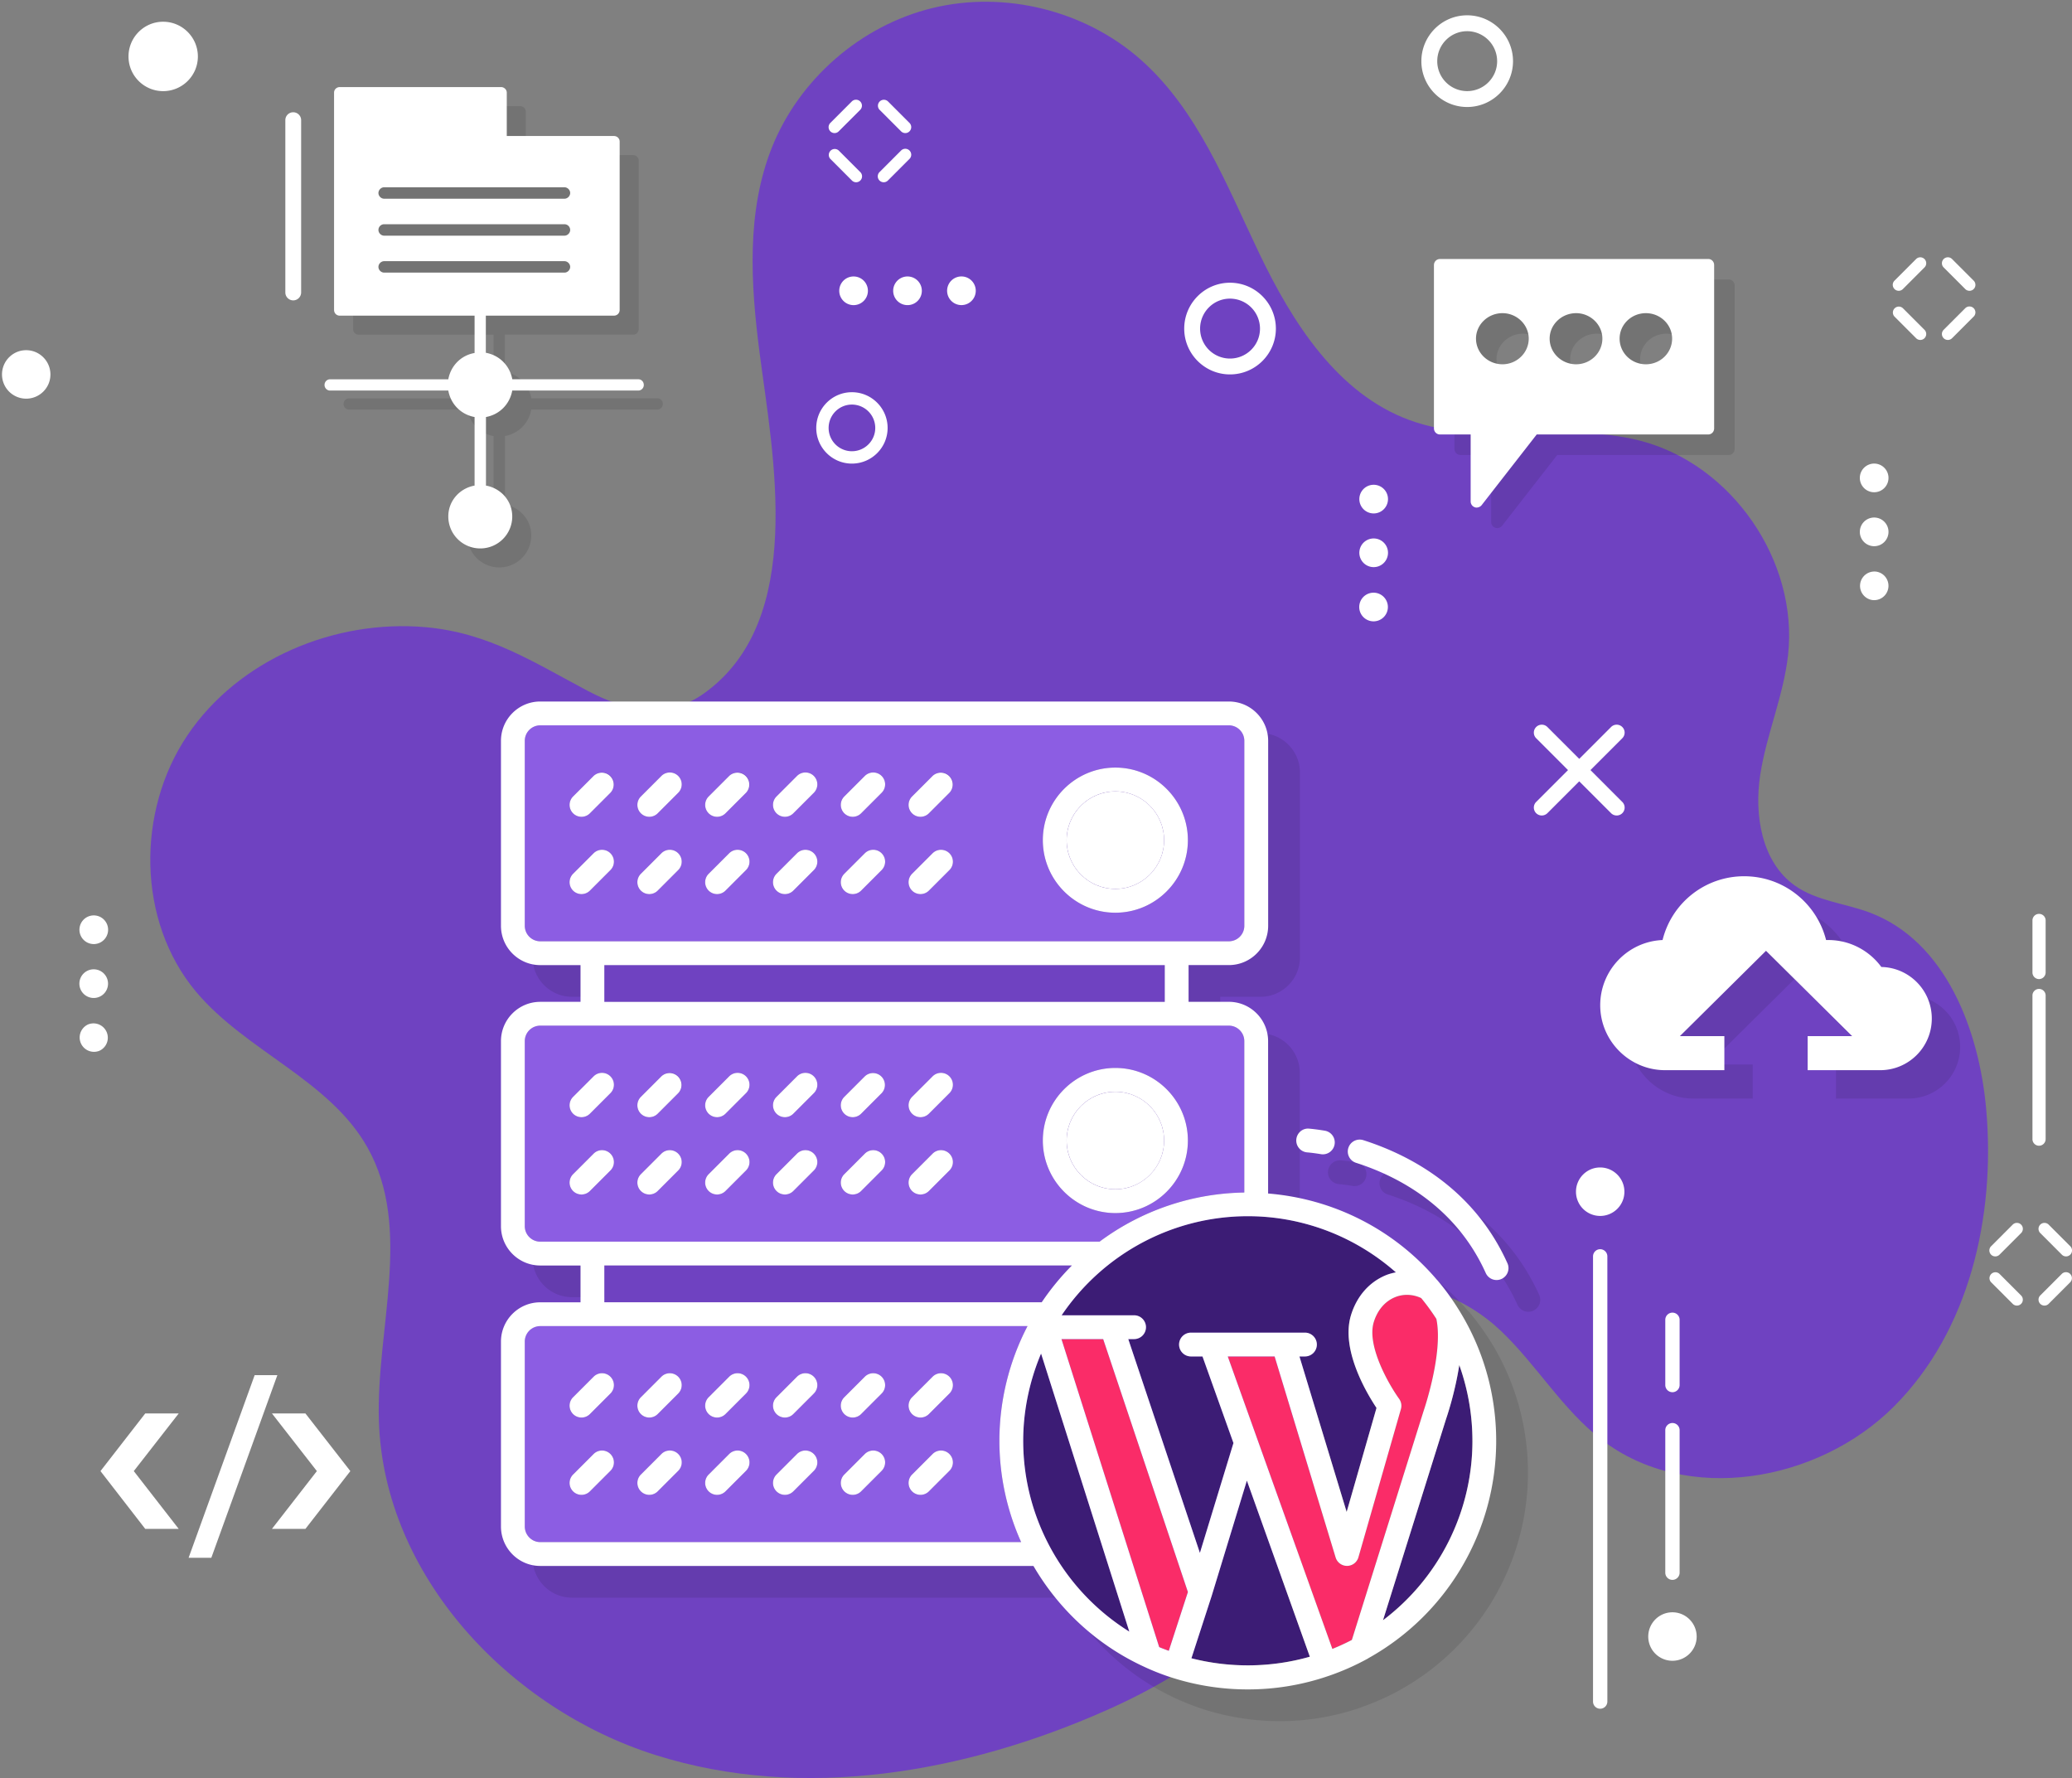 <svg xmlns="http://www.w3.org/2000/svg" width="444" height="381" fill="none"><rect width="100%" height="100%" fill="#808080" stroke="none"/><path fill="#6f42c1" d="M91.235 134.383c-19.534-1.74-40.119 6.901-51.08 23.172-10.96 16.272-10.791 39.776 1.775 54.839 10.71 12.839 28.685 18.94 36.85 33.529 9.683 17.293 1.792 38.726 2.411 58.535 1.033 33.045 27.805 61.652 59.327 71.589 31.522 9.936 66.295 3.812 96.51-9.581 19.698-8.734 39.769-22.88 43.709-44.073 1.465-7.87.508-15.991 1.301-23.96.788-7.969 3.899-16.447 10.879-20.364 9.239-5.19 21.105-.169 28.774 7.152 7.663 7.315 13.161 16.826 21.559 23.289 18.163 13.971 46.312 9.078 62.543-7.106 16.225-16.177 21.81-40.721 19.838-63.555-1.488-17.229-8.766-36.221-24.945-42.31-5.328-2.008-11.34-2.475-16.003-5.745-7.179-5.032-8.825-15.127-7.488-23.791 1.336-8.664 4.972-16.878 5.953-25.589 2.27-20.206-12.064-40.979-31.762-46.011-16.091-4.11-33.798 1.325-49.381-4.408-15.414-5.67-25.05-20.855-32.147-35.672-7.097-14.818-13.225-30.85-25.575-41.68C232.377 2.2 215.294-2.01 199.897 1.704c-15.396 3.713-28.68 15.255-34.522 29.98-5.457 13.76-4.512 29.156-2.615 43.833 2.866 22.11 10.01 57.308-11.836 73.002-7.996 5.739-16.733 3.853-24.927-.467-11.597-6.125-21.233-12.465-34.762-13.668Z"/><path fill="#fff" d="M330.383 174.726a1.697 1.697 0 0 1-1.202-2.902l16.05-16.055a1.696 1.696 0 0 1 2.404 0c.666.665.666 1.74 0 2.405l-16.05 16.055a1.72 1.72 0 0 1-1.202.497Z"/><path fill="#fff" d="M346.433 174.726c-.438 0-.87-.164-1.202-.497l-16.05-16.055a1.697 1.697 0 0 1 0-2.405 1.696 1.696 0 0 1 2.404 0l16.05 16.055a1.697 1.697 0 0 1-1.202 2.902ZM263.567 80.222c-5.405 0-9.805-4.402-9.805-9.809 0-5.423 4.4-9.837 9.805-9.837 5.422 0 9.834 4.414 9.834 9.837 0 5.412-4.412 9.809-9.834 9.809Zm0-16.237c-3.531 0-6.403 2.885-6.403 6.434a6.41 6.41 0 0 0 6.403 6.405c3.548 0 6.432-2.873 6.432-6.405a6.438 6.438 0 0 0-6.432-6.434ZM182.546 99.33c-4.208 0-7.634-3.427-7.634-7.636 0-4.221 3.426-7.66 7.634-7.66 4.226 0 7.657 3.439 7.657 7.66 0 4.21-3.431 7.636-7.657 7.636Zm0-12.645c-2.749 0-4.984 2.247-4.984 5.009a4.99 4.99 0 0 0 4.984 4.986c2.761 0 5.008-2.236 5.008-4.986a5.007 5.007 0 0 0-5.008-5.01ZM314.383 22.925c-5.404 0-9.805-4.402-9.805-9.809 0-5.423 4.401-9.837 9.805-9.837 5.422 0 9.835 4.414 9.835 9.838-.006 5.406-4.413 9.808-9.835 9.808Zm0-16.242c-3.531 0-6.402 2.884-6.402 6.434a6.41 6.41 0 0 0 6.402 6.404c3.549 0 6.432-2.872 6.432-6.405a6.441 6.441 0 0 0-6.432-6.433ZM183.456 39.05a1.25 1.25 0 0 1-.899-.373l-4.628-4.63a1.273 1.273 0 0 1 1.798-1.798l4.628 4.63a1.273 1.273 0 0 1-.899 2.172ZM193.992 28.513c-.327 0-.654-.123-.899-.374l-4.629-4.63a1.273 1.273 0 0 1 1.798-1.799l4.628 4.63a1.27 1.27 0 0 1 0 1.799 1.248 1.248 0 0 1-.898.374ZM178.828 28.513a1.273 1.273 0 0 1-.899-2.172l4.628-4.63a1.272 1.272 0 0 1 1.798 1.798l-4.628 4.63a1.25 1.25 0 0 1-.899.374ZM189.363 39.05a1.273 1.273 0 0 1-.899-2.172l4.629-4.63a1.27 1.27 0 1 1 1.797 1.799l-4.628 4.63a1.249 1.249 0 0 1-.899.374ZM411.492 72.837c-.327 0-.654-.123-.899-.374l-4.629-4.63a1.272 1.272 0 0 1 1.798-1.798l4.628 4.63a1.271 1.271 0 0 1 0 1.798 1.248 1.248 0 0 1-.898.374ZM422.025 62.305c-.327 0-.654-.123-.899-.374l-4.629-4.63a1.273 1.273 0 1 1 1.804-1.799l4.628 4.63a1.271 1.271 0 0 1-.904 2.173ZM406.863 62.305a1.273 1.273 0 0 1-.899-2.172l4.629-4.63a1.27 1.27 0 1 1 1.797 1.798l-4.628 4.63a1.273 1.273 0 0 1-.899.374ZM417.396 72.837a1.273 1.273 0 0 1-.899-2.172l4.629-4.63a1.278 1.278 0 0 1 1.803 0 1.266 1.266 0 0 1 0 1.798l-4.628 4.63a1.272 1.272 0 0 1-.905.374ZM432.193 279.734a1.25 1.25 0 0 1-.899-.374l-4.629-4.625a1.272 1.272 0 0 1 1.798-1.798l4.629 4.63a1.274 1.274 0 0 1 0 1.799 1.27 1.27 0 0 1-.899.368ZM442.726 269.195c-.327 0-.654-.122-.899-.373l-4.629-4.63a1.28 1.28 0 0 1 0-1.805 1.28 1.28 0 0 1 1.804 0l4.629 4.631a1.28 1.28 0 0 1 0 1.804 1.282 1.282 0 0 1-.905.373ZM427.564 269.195c-.327 0-.654-.122-.899-.373a1.28 1.28 0 0 1 0-1.804l4.629-4.631a1.278 1.278 0 0 1 1.803 0 1.279 1.279 0 0 1 0 1.805l-4.628 4.63a1.272 1.272 0 0 1-.905.373ZM438.097 279.734a1.274 1.274 0 0 1-.899-2.173l4.629-4.63a1.272 1.272 0 0 1 1.798 1.799l-4.629 4.63a1.25 1.25 0 0 1-.899.374Z"/><path fill="#000" d="M370.448 59.887h-57.459c-.747 0-1.319.572-1.319 1.32v34.959c0 .747.572 1.32 1.319 1.32h6.548v14.338c0 .572.351 1.057.835 1.232a.867.867 0 0 0 .438.088 1.4 1.4 0 0 0 1.056-.485l11.825-15.174h36.751c.706 0 1.273-.572 1.273-1.32V61.207c.011-.747-.561-1.32-1.267-1.32Zm-44.094 22.559c-3.122 0-5.673-2.464-5.673-5.5 0-2.989 2.551-5.453 5.673-5.453 3.076 0 5.627 2.464 5.627 5.453.005 3.036-2.545 5.5-5.627 5.5Zm15.788 0c-3.123 0-5.673-2.464-5.673-5.5 0-2.989 2.55-5.453 5.673-5.453 3.075 0 5.626 2.464 5.626 5.453 0 3.036-2.551 5.5-5.626 5.5Zm14.941 0c-3.123 0-5.626-2.464-5.626-5.5 0-2.989 2.503-5.453 5.626-5.453 3.122 0 5.626 2.464 5.626 5.453.006 3.036-2.504 5.5-5.626 5.5Z" opacity=".1"/><path fill="#fff" d="M366.052 55.49h-57.46c-.747 0-1.319.573-1.319 1.32v34.96c0 .747.572 1.32 1.319 1.32h6.549v14.338c0 .572.35 1.057.834 1.232.176.087.31.087.438.087.397 0 .794-.175 1.057-.484l11.824-15.174h36.752c.706 0 1.272-.572 1.272-1.32V56.81c.006-.747-.56-1.32-1.266-1.32Zm-44.094 22.56c-3.123 0-5.673-2.464-5.673-5.5 0-2.99 2.55-5.453 5.673-5.453 3.076 0 5.626 2.464 5.626 5.453 0 3.036-2.55 5.5-5.626 5.5Zm15.781 0c-3.122 0-5.673-2.464-5.673-5.5 0-2.99 2.551-5.453 5.673-5.453 3.076 0 5.627 2.464 5.627 5.453 0 3.036-2.545 5.5-5.627 5.5Zm14.947 0c-3.122 0-5.626-2.464-5.626-5.5 0-2.99 2.504-5.453 5.626-5.453 3.123 0 5.627 2.464 5.627 5.453 0 3.036-2.504 5.5-5.627 5.5ZM23.125 199.705a3.071 3.071 0 1 0-6.06-1.002 3.071 3.071 0 0 0 6.06 1.002ZM20.08 213.825a3.07 3.07 0 1 0 0-6.141 3.07 3.07 0 0 0 0 6.141ZM21.302 225.138a3.072 3.072 0 0 0-2.427-5.643 3.072 3.072 0 0 0 2.427 5.643ZM402.782 105.234a3.07 3.07 0 1 0-2.35-5.674 3.07 3.07 0 0 0 2.35 5.674ZM402.782 116.794a3.071 3.071 0 1 0-2.35-5.675 3.071 3.071 0 0 0 2.35 5.675ZM404.633 126.008a3.072 3.072 0 0 0-2.539-3.524 3.072 3.072 0 0 0-.983 6.064 3.071 3.071 0 0 0 3.522-2.54ZM62.831 64.359a1.698 1.698 0 0 1-1.687-1.699V25.74c0-.928.753-1.687 1.687-1.687s1.699.759 1.699 1.687V62.66c0 .934-.765 1.699-1.699 1.699ZM436.932 245.485a1.414 1.414 0 0 1-1.407-1.418v-30.774c0-.776.631-1.407 1.407-1.407.782 0 1.418.631 1.418 1.407v30.774a1.427 1.427 0 0 1-1.418 1.418ZM436.932 209.779a1.415 1.415 0 0 1-1.407-1.419v-11.18a1.413 1.413 0 0 1 2.825 0v11.18a1.428 1.428 0 0 1-1.418 1.419ZM297.337 130.699a3.07 3.07 0 1 0-6.005-1.282 3.07 3.07 0 1 0 6.005 1.282ZM297.353 119.123a3.071 3.071 0 1 0-6.016-1.23 3.071 3.071 0 0 0 6.016 1.23ZM297.321 107.739a3.07 3.07 0 1 0-3.765 2.162 3.07 3.07 0 0 0 3.765-2.162ZM209.084 62.525a3.07 3.07 0 1 0-6.124-.451 3.07 3.07 0 1 0 6.124.45ZM197.535 62.427a3.07 3.07 0 1 0-6.136-.243 3.07 3.07 0 0 0 6.136.243ZM182.973 65.376a3.07 3.07 0 1 0-.126-6.14 3.07 3.07 0 0 0 .126 6.14ZM342.892 366.11a1.537 1.537 0 0 1-1.529-1.541v-95.38c0-.847.689-1.536 1.529-1.536.853 0 1.541.689 1.541 1.536v95.38a1.54 1.54 0 0 1-1.541 1.541ZM358.377 298.293a1.537 1.537 0 0 1-1.529-1.542V282.78a1.535 1.535 0 0 1 3.07 0v13.966c0 .852-.689 1.547-1.541 1.547ZM358.377 338.501a1.537 1.537 0 0 1-1.529-1.541v-30.476a1.536 1.536 0 1 1 3.07 0v30.476c0 .846-.689 1.541-1.541 1.541ZM342.886 260.525a5.186 5.186 0 0 1-5.177-5.185c0-2.872 2.323-5.201 5.177-5.201 2.871 0 5.2 2.335 5.2 5.201.006 2.861-2.329 5.185-5.2 5.185ZM358.372 355.835a5.185 5.185 0 0 1-5.177-5.179c0-2.872 2.323-5.208 5.177-5.208 2.872 0 5.2 2.336 5.2 5.208.006 2.849-2.328 5.179-5.2 5.179ZM5.605 85.418a5.185 5.185 0 0 1-5.177-5.185c0-2.872 2.323-5.202 5.177-5.202 2.871 0 5.2 2.336 5.2 5.202.006 2.861-2.329 5.185-5.2 5.185ZM34.955 19.527c-4.091 0-7.418-3.328-7.418-7.42 0-4.11 3.327-7.45 7.418-7.45 4.109 0 7.447 3.345 7.447 7.45 0 4.092-3.338 7.42-7.447 7.42Z"/><path fill="#000" d="M420.029 224.316c0 6.136-4.979 11.058-11.054 11.058h-15.549v-7.292h9.537l-18.46-18.286-18.461 18.286h9.537v7.292h-12.694c-7.652 0-13.908-6.259-13.908-13.913 0-7.531 5.953-13.667 13.359-13.971a17.977 17.977 0 0 1 17.492-13.667c8.439 0 15.548 5.774 17.55 13.667h.484c4.675 0 8.807 2.306 11.358 5.774 5.953.117 10.809 4.974 10.809 11.052Z" opacity=".1"/><path fill="#fff" d="M413.956 218.238c0 6.136-4.978 11.058-11.054 11.058h-15.548v-7.292h9.537l-18.461-18.285-18.46 18.285h9.537v7.292h-12.695c-7.651 0-13.908-6.259-13.908-13.913 0-7.531 5.953-13.667 13.36-13.971a17.975 17.975 0 0 1 17.491-13.667c8.44 0 15.549 5.774 17.55 13.667h.485c4.675 0 8.807 2.307 11.357 5.774 5.948.117 10.809 4.975 10.809 11.052Z"/><path fill="#000" d="M140.862 85.342h-27.005c-.531-2.896-2.731-5.144-5.673-5.675v-7.958h27.454c.695 0 1.226-.53 1.226-1.226V34.41c0-.654-.531-1.185-1.226-1.185h-22.966v-9.3c0-.655-.572-1.186-1.225-1.186H76.889c-.694 0-1.225.531-1.225 1.185V70.49c0 .695.53 1.226 1.225 1.226h28.885v7.999c-2.895.49-5.101 2.732-5.632 5.634H74.806c-.654 0-1.185.53-1.185 1.226 0 .654.531 1.185 1.185 1.185h25.336c.531 2.936 2.731 5.143 5.632 5.675v14.677c-3.181.572-5.632 3.264-5.632 6.609a6.84 6.84 0 0 0 6.852 6.854 6.84 6.84 0 0 0 6.851-6.854c0-3.345-2.445-6.043-5.632-6.609v-14.69c2.895-.53 5.101-2.731 5.632-5.674h27.005c.654 0 1.185-.531 1.185-1.185a1.177 1.177 0 0 0-1.173-1.22ZM86.397 44.205h38.637c.653 0 1.225.573 1.225 1.226 0 .654-.572 1.226-1.225 1.226H86.397c-.654 0-1.226-.572-1.226-1.226.006-.653.572-1.226 1.226-1.226Zm0 7.917h38.637a1.23 1.23 0 0 1 1.225 1.226c0 .654-.572 1.226-1.225 1.226H86.397c-.654 0-1.226-.572-1.226-1.226a1.233 1.233 0 0 1 1.226-1.226Zm0 10.363c-.654 0-1.226-.572-1.226-1.226s.572-1.226 1.226-1.226h38.637c.653 0 1.225.572 1.225 1.226s-.572 1.226-1.225 1.226H86.397Z" opacity=".1"/><path fill="#fff" d="M136.784 81.26h-27.005c-.531-2.895-2.731-5.143-5.673-5.674v-7.957h27.454c.695 0 1.226-.532 1.226-1.227V30.328c0-.654-.531-1.185-1.226-1.185h-22.966v-9.3c0-.655-.572-1.186-1.225-1.186H72.811c-.694 0-1.225.531-1.225 1.185v46.566c0 .695.53 1.226 1.225 1.226h28.885v7.999c-2.895.49-5.101 2.732-5.632 5.634H70.728c-.654 0-1.185.53-1.185 1.226 0 .654.531 1.185 1.185 1.185h25.336c.53 2.937 2.73 5.143 5.632 5.675v14.689c-3.181.572-5.632 3.263-5.632 6.609a6.84 6.84 0 0 0 6.851 6.854 6.84 6.84 0 0 0 6.852-6.854c0-3.346-2.445-6.043-5.632-6.609v-14.69c2.895-.53 5.101-2.732 5.632-5.674h27.005c.654 0 1.185-.531 1.185-1.185.012-.7-.519-1.232-1.173-1.232ZM82.319 40.125h38.637c.653 0 1.225.572 1.225 1.226s-.572 1.226-1.225 1.226H82.319c-.654 0-1.226-.572-1.226-1.226.006-.654.572-1.226 1.226-1.226Zm0 7.917h38.637a1.23 1.23 0 0 1 1.225 1.226c0 .654-.572 1.226-1.225 1.226H82.319c-.654 0-1.226-.572-1.226-1.226a1.233 1.233 0 0 1 1.226-1.226Zm0 10.369c-.654 0-1.226-.572-1.226-1.226s.572-1.226 1.226-1.226h38.637c.653 0 1.225.572 1.225 1.226s-.572 1.226-1.225 1.226H82.319ZM28.667 315.194l9.624 12.378H31.12l-9.59-12.378 9.59-12.347h7.172l-9.624 12.347ZM67.901 315.194l-9.624 12.378h7.173l9.624-12.378-9.624-12.347h-7.173l9.624 12.347ZM45.285 333.766l14.148-39.128H54.57l-14.153 39.128h4.867Z"/><g fill="#000" opacity=".1"><path d="M328.534 280.825a2.272 2.272 0 0 1-1.05.239c-.952 0-1.868-.578-2.311-1.495-6.391-14.216-18.63-20.714-27.782-23.639-1.359-.408-2.072-1.839-1.663-3.199a2.57 2.57 0 0 1 3.228-1.635c10.096 3.229 23.666 10.439 30.874 26.36a2.54 2.54 0 0 1-1.296 3.369Z"/><path d="M319.155 287.013c5.405 8.501 8.264 18.367 8.264 28.503 0 19.318-10.47 37.137-27.337 46.525-.099.07-.169.099-.274.169a55.267 55.267 0 0 1-8.16 3.602c-.035 0-.035 0-.035.035a53.01 53.01 0 0 1-17.439 2.925 53.555 53.555 0 0 1-16.079-2.481 54.638 54.638 0 0 1-6.052-2.347c-10.132-4.659-18.362-12.313-23.801-21.631h-105.68c-4.657 0-8.433-3.812-8.433-8.471v-39.589c0-4.659 3.776-8.437 8.433-8.437h8.638v-7.893h-8.638c-4.657 0-8.433-3.777-8.433-8.401v-39.66a8.435 8.435 0 0 1 8.433-8.436h8.638v-7.858h-8.638c-4.622 0-8.433-3.778-8.433-8.437v-39.624c0-4.659 3.805-8.436 8.433-8.436h147.562c4.622 0 8.433 3.777 8.433 8.436v39.624c0 4.659-3.805 8.437-8.433 8.437h-8.638v7.858h8.638c4.622 0 8.398 3.777 8.398 8.436v32.654c14.008 1.121 27.029 7.689 36.174 18.501.07.035.134.099.204.17a59.086 59.086 0 0 1 4.255 5.826Z"/><path d="M284.576 250.997c.099-1.395 1.325-2.481 2.72-2.382 0 0 1.26.099 3.403.444 1.395.239 2.311 1.564 2.072 2.96a2.541 2.541 0 0 1-2.481 2.108c-.169 0-.304 0-.444-.035-1.768-.304-2.825-.374-2.889-.374-1.43-.099-2.487-1.325-2.381-2.721Z"/></g><path fill="#fff" d="M239.008 190.454c5.766 0 10.441-4.676 10.441-10.445 0-5.768-4.675-10.444-10.441-10.444-5.767 0-10.442 4.676-10.442 10.444 0 5.769 4.675 10.445 10.442 10.445Z"/><path fill="#6f42c1" d="M129.5 279.021h93.726a53.335 53.335 0 0 1 6.479-7.888H129.5v7.888Z"/><path fill="#8c5de3" d="M266.648 198.353v-39.624a3.323 3.323 0 0 0-3.321-3.322H115.772a3.323 3.323 0 0 0-3.321 3.322v39.63a3.323 3.323 0 0 0 3.321 3.322h147.55a3.333 3.333 0 0 0 3.326-3.328Zm-135.841-11.927-4.395 4.396a2.547 2.547 0 0 1-3.607 0 2.548 2.548 0 0 1 0-3.608l4.395-4.396a2.545 2.545 0 0 1 3.607 0 2.56 2.56 0 0 1 0 3.608Zm0-16.564-4.395 4.397a2.547 2.547 0 0 1-3.607 0 2.548 2.548 0 0 1 0-3.608l4.395-4.397a2.552 2.552 0 0 1 3.607 0 2.56 2.56 0 0 1 0 3.608Zm14.526 16.564-4.394 4.396a2.548 2.548 0 0 1-3.607 0 2.548 2.548 0 0 1 0-3.608l4.394-4.396a2.55 2.55 0 1 1 3.607 3.608Zm0-16.564-4.394 4.397a2.548 2.548 0 0 1-3.607 0 2.548 2.548 0 0 1 0-3.608l4.394-4.397a2.547 2.547 0 0 1 3.607 0 2.548 2.548 0 0 1 0 3.608Zm14.527 16.564-4.395 4.396a2.548 2.548 0 0 1-3.607 0 2.548 2.548 0 0 1 0-3.608l4.395-4.396a2.545 2.545 0 0 1 3.607 0 2.548 2.548 0 0 1 0 3.608Zm0-16.564-4.395 4.397a2.548 2.548 0 0 1-3.607 0 2.548 2.548 0 0 1 0-3.608l4.395-4.397a2.552 2.552 0 0 1 3.607 0 2.548 2.548 0 0 1 0 3.608Zm14.533 16.564-4.395 4.396a2.547 2.547 0 0 1-3.607 0 2.548 2.548 0 0 1 0-3.608l4.395-4.396a2.545 2.545 0 0 1 3.607 0 2.56 2.56 0 0 1 0 3.608Zm0-16.564-4.395 4.397a2.547 2.547 0 0 1-3.607 0 2.548 2.548 0 0 1 0-3.608l4.395-4.397a2.552 2.552 0 0 1 3.607 0 2.56 2.56 0 0 1 0 3.608Zm14.526 16.564-4.394 4.396a2.547 2.547 0 0 1-3.607 0 2.548 2.548 0 0 1 0-3.608l4.395-4.396a2.55 2.55 0 0 1 3.606 0 2.548 2.548 0 0 1 0 3.608Zm0-16.564-4.394 4.397a2.547 2.547 0 0 1-3.607 0 2.548 2.548 0 0 1 0-3.608l4.395-4.397a2.546 2.546 0 0 1 3.606 0 2.548 2.548 0 0 1 0 3.608Zm14.527 16.564-4.395 4.396a2.548 2.548 0 0 1-3.607 0 2.548 2.548 0 0 1 0-3.608l4.395-4.396a2.545 2.545 0 0 1 3.607 0 2.548 2.548 0 0 1 0 3.608Zm0-16.564-4.395 4.397a2.548 2.548 0 0 1-3.607 0 2.548 2.548 0 0 1 0-3.608l4.395-4.397a2.552 2.552 0 0 1 3.607 0 2.548 2.548 0 0 1 0 3.608Zm35.561 25.695c-8.568 0-15.542-6.977-15.542-15.548 0-8.57 6.974-15.547 15.542-15.547s15.543 6.977 15.543 15.547c0 8.571-6.975 15.548-15.543 15.548Z"/><path fill="#fff" d="M239.008 254.809c5.766 0 10.441-4.676 10.441-10.444 0-5.769-4.675-10.445-10.441-10.445-5.767 0-10.442 4.676-10.442 10.445 0 5.768 4.675 10.444 10.442 10.444Z"/><path fill="#8c5de3" d="M266.637 255.51v-32.443a3.322 3.322 0 0 0-3.315-3.317H252.18c-.012 0-.023.006-.035.006-.012 0-.023-.006-.035-.006H126.984c-.012 0-.024.006-.035.006-.012 0-.024-.006-.035-.006h-11.148a3.321 3.321 0 0 0-3.315 3.317v39.653a3.32 3.32 0 0 0 3.315 3.316h119.85a53.173 53.173 0 0 1 31.021-10.526Zm-135.83-4.729-4.395 4.396a2.547 2.547 0 0 1-3.607 0 2.548 2.548 0 0 1 0-3.608l4.395-4.396a2.55 2.55 0 0 1 3.607 0 2.56 2.56 0 0 1 0 3.608Zm0-16.558-4.395 4.397a2.547 2.547 0 0 1-3.607 0 2.548 2.548 0 0 1 0-3.608l4.395-4.397a2.547 2.547 0 0 1 3.607 0 2.56 2.56 0 0 1 0 3.608Zm14.526 16.558-4.394 4.396a2.548 2.548 0 0 1-3.607 0 2.548 2.548 0 0 1 0-3.608l4.394-4.396a2.545 2.545 0 0 1 3.607 0 2.548 2.548 0 0 1 0 3.608Zm0-16.558-4.394 4.397a2.548 2.548 0 0 1-3.607 0 2.548 2.548 0 0 1 0-3.608l4.394-4.397a2.552 2.552 0 0 1 3.607 0c.998.999.998 2.61 0 3.608Zm14.527 16.558-4.395 4.396a2.548 2.548 0 0 1-3.607 0 2.548 2.548 0 0 1 0-3.608l4.395-4.396a2.55 2.55 0 1 1 3.607 3.608Zm0-16.558-4.395 4.397a2.548 2.548 0 0 1-3.607 0 2.548 2.548 0 0 1 0-3.608l4.395-4.397a2.547 2.547 0 0 1 3.607 0c.998.999.998 2.61 0 3.608Zm14.533 16.558-4.395 4.396a2.547 2.547 0 0 1-3.607 0 2.548 2.548 0 0 1 0-3.608l4.395-4.396a2.55 2.55 0 0 1 3.607 0 2.56 2.56 0 0 1 0 3.608Zm0-16.558-4.395 4.397a2.547 2.547 0 0 1-3.607 0 2.548 2.548 0 0 1 0-3.608l4.395-4.397a2.547 2.547 0 0 1 3.607 0 2.56 2.56 0 0 1 0 3.608Zm14.526 16.558-4.394 4.396a2.547 2.547 0 0 1-3.607 0 2.548 2.548 0 0 1 0-3.608l4.395-4.396a2.544 2.544 0 0 1 3.606 0 2.548 2.548 0 0 1 0 3.608Zm0-16.558-4.394 4.397a2.547 2.547 0 0 1-3.607 0 2.548 2.548 0 0 1 0-3.608l4.395-4.397a2.551 2.551 0 0 1 3.606 3.608Zm14.527 16.558-4.395 4.396a2.548 2.548 0 0 1-3.607 0 2.548 2.548 0 0 1 0-3.608l4.395-4.396a2.55 2.55 0 1 1 3.607 3.608Zm0-16.558-4.395 4.397a2.548 2.548 0 0 1-3.607 0 2.548 2.548 0 0 1 0-3.608l4.395-4.397a2.547 2.547 0 0 1 3.607 0c.998.999.998 2.61 0 3.608Zm20.019 10.142c0-8.571 6.974-15.548 15.542-15.548s15.543 6.977 15.543 15.548c0 8.57-6.975 15.547-15.543 15.547s-15.542-6.971-15.542-15.547Z"/><path fill="#6f42c1" d="M249.595 206.784H129.5v7.87h120.095v-7.87Z"/><path fill="#FA2C68" d="M307.793 282.588a47.054 47.054 0 0 0-3.257-4.467c-1.792-.84-3.805-.922-5.615-.181-2.153.882-3.764 2.785-4.546 5.342-1.57 5.144 3.391 13.598 5.433 16.424.462.636.602 1.447.386 2.201l-9.105 31.754a2.543 2.543 0 0 1-2.428 1.845h-.018a2.554 2.554 0 0 1-2.439-1.81l-13.074-43.063h-10.038l22.411 62.662a46.975 46.975 0 0 0 4.179-1.921l15.35-48.971c.064-.199 4.29-12.482 2.761-19.815Z"/><path fill="#3c1c75" d="M296.35 347.153c11.964-9.026 19.166-23.207 19.166-38.439 0-5.593-.969-11.075-2.825-16.248-.91 5.984-2.696 11.192-2.824 11.542l-13.517 43.145ZM227.492 281.811h15.519a2.554 2.554 0 0 1 2.551 2.552 2.553 2.553 0 0 1-2.551 2.551h-1.243l15.35 45.813 7.19-23.546-6.636-18.548h-2.469a2.553 2.553 0 0 1-2.55-2.551 2.554 2.554 0 0 1 2.55-2.552h24.426a2.554 2.554 0 0 1 2.55 2.552 2.553 2.553 0 0 1-2.55 2.551h-1.179l10.12 33.319 6.397-22.291c-2.148-3.222-7.699-12.552-5.469-19.867 1.237-4.046 3.893-7.094 7.482-8.571.695-.286 1.418-.461 2.136-.613-8.713-7.677-19.919-12.027-31.726-12.027-16.085 0-30.986 8.045-39.898 21.228Z"/><path fill="#3c1c75" d="M259.674 341.835c-.006.011-.011.017-.011.029v.011l-4.36 13.423c8.287 2.131 17.147 2.025 25.382-.339l-13.494-37.733-7.517 24.609ZM219.256 308.714c0 16.721 8.76 32.163 22.738 40.874l-18.909-59.58c-2.481 5.891-3.829 12.255-3.829 18.706Z"/><path fill="#FA2C68" d="m227.459 286.914 20.941 65.99c.671.292 1.366.537 2.054.8l4.092-12.605-18.152-54.185h-8.935Z"/><path fill="#8c5de3" d="M220.185 284.123H115.766a3.32 3.32 0 0 0-3.315 3.316v39.613c0 1.845 1.488 3.351 3.315 3.351h103.047c-3.005-6.714-4.657-14.082-4.657-21.689a53.307 53.307 0 0 1 6.029-24.591Zm-89.378 31.019-4.395 4.396a2.547 2.547 0 0 1-3.607 0 2.548 2.548 0 0 1 0-3.608l4.395-4.396a2.547 2.547 0 0 1 3.607 0 2.56 2.56 0 0 1 0 3.608Zm0-16.563-4.395 4.396a2.547 2.547 0 0 1-3.607 0 2.548 2.548 0 0 1 0-3.608l4.395-4.396a2.545 2.545 0 0 1 3.607 0 2.56 2.56 0 0 1 0 3.608Zm14.526 16.563-4.394 4.396a2.548 2.548 0 0 1-3.607 0 2.548 2.548 0 0 1 0-3.608l4.394-4.396a2.552 2.552 0 0 1 3.607 3.608Zm0-16.563-4.394 4.396a2.548 2.548 0 0 1-3.607 0 2.548 2.548 0 0 1 0-3.608l4.394-4.396a2.55 2.55 0 1 1 3.607 3.608Zm14.527 16.563-4.395 4.396a2.548 2.548 0 0 1-3.607 0 2.548 2.548 0 0 1 0-3.608l4.395-4.396a2.547 2.547 0 0 1 3.607 0c.998.998.998 2.61 0 3.608Zm0-16.563-4.395 4.396a2.548 2.548 0 0 1-3.607 0 2.548 2.548 0 0 1 0-3.608l4.395-4.396a2.545 2.545 0 0 1 3.607 0 2.548 2.548 0 0 1 0 3.608Zm14.533 16.563-4.395 4.396a2.547 2.547 0 0 1-3.607 0 2.548 2.548 0 0 1 0-3.608l4.395-4.396a2.547 2.547 0 0 1 3.607 0 2.56 2.56 0 0 1 0 3.608Zm0-16.563-4.395 4.396a2.547 2.547 0 0 1-3.607 0 2.548 2.548 0 0 1 0-3.608l4.395-4.396a2.545 2.545 0 0 1 3.607 0 2.56 2.56 0 0 1 0 3.608Zm14.526 16.563-4.394 4.396a2.547 2.547 0 0 1-3.607 0 2.548 2.548 0 0 1 0-3.608l4.395-4.396a2.55 2.55 0 1 1 3.606 3.608Zm0-16.563-4.394 4.396a2.547 2.547 0 0 1-3.607 0 2.548 2.548 0 0 1 0-3.608l4.395-4.396a2.55 2.55 0 0 1 3.606 0 2.548 2.548 0 0 1 0 3.608Zm14.527 16.563-4.395 4.396a2.548 2.548 0 0 1-3.607 0 2.548 2.548 0 0 1 0-3.608l4.395-4.396a2.547 2.547 0 0 1 3.607 0c.998.998.998 2.61 0 3.608Zm0-16.563-4.395 4.396a2.548 2.548 0 0 1-3.607 0 2.548 2.548 0 0 1 0-3.608l4.395-4.396a2.545 2.545 0 0 1 3.607 0 2.548 2.548 0 0 1 0 3.608Z"/><path fill="#fff" d="M239.005 164.462c-8.568 0-15.542 6.977-15.542 15.547 0 8.571 6.974 15.548 15.542 15.548s15.542-6.977 15.542-15.548c0-8.57-6.974-15.547-15.542-15.547Zm0 25.992c-5.754 0-10.441-4.688-10.441-10.445 0-5.756 4.687-10.444 10.441-10.444 5.755 0 10.441 4.688 10.441 10.444 0 5.763-4.68 10.445-10.441 10.445ZM127.199 230.615l-4.396 4.397a2.55 2.55 0 0 0 1.804 4.356c.654 0 1.307-.251 1.804-.747l4.395-4.397a2.55 2.55 0 0 0 0-3.609 2.547 2.547 0 0 0-3.607 0ZM141.726 230.615l-4.395 4.397a2.55 2.55 0 0 0 1.803 4.356c.654 0 1.308-.251 1.804-.747l4.395-4.397a2.552 2.552 0 0 0-3.607-3.609ZM156.251 230.615l-4.395 4.397a2.55 2.55 0 0 0 1.804 4.356c.653 0 1.307-.251 1.803-.747l4.395-4.397a2.548 2.548 0 0 0 0-3.609 2.547 2.547 0 0 0-3.607 0ZM170.786 230.615l-4.395 4.397a2.55 2.55 0 0 0 1.804 4.356c.654 0 1.307-.251 1.803-.747l4.396-4.397a2.55 2.55 0 0 0 0-3.609 2.548 2.548 0 0 0-3.608 0ZM185.316 230.615l-4.396 4.397a2.55 2.55 0 0 0 1.804 4.356c.654 0 1.308-.251 1.804-.747l4.395-4.397a2.552 2.552 0 0 0-3.607-3.609ZM199.839 230.615l-4.395 4.397a2.55 2.55 0 0 0 1.804 4.356c.653 0 1.307-.251 1.803-.747l4.395-4.397a2.548 2.548 0 0 0 0-3.609 2.547 2.547 0 0 0-3.607 0ZM127.199 247.179l-4.396 4.396a2.55 2.55 0 0 0 1.804 4.356c.654 0 1.307-.251 1.804-.747l4.395-4.397a2.548 2.548 0 0 0 0-3.608 2.54 2.54 0 0 0-3.607 0ZM141.726 247.179l-4.395 4.396a2.55 2.55 0 0 0 1.803 4.356c.654 0 1.308-.251 1.804-.747l4.395-4.397a2.548 2.548 0 0 0 0-3.608 2.545 2.545 0 0 0-3.607 0ZM156.251 247.179l-4.395 4.396a2.55 2.55 0 0 0 1.804 4.356c.653 0 1.307-.251 1.803-.747l4.395-4.397a2.546 2.546 0 0 0 0-3.608 2.54 2.54 0 0 0-3.607 0ZM170.786 247.179l-4.395 4.396a2.55 2.55 0 0 0 1.804 4.356c.654 0 1.307-.251 1.803-.747l4.396-4.397a2.548 2.548 0 0 0 0-3.608 2.541 2.541 0 0 0-3.608 0ZM185.316 247.179l-4.396 4.396a2.55 2.55 0 0 0 1.804 4.356c.654 0 1.308-.251 1.804-.747l4.395-4.397a2.548 2.548 0 0 0 0-3.608 2.545 2.545 0 0 0-3.607 0ZM199.839 247.179l-4.395 4.396a2.55 2.55 0 0 0 1.804 4.356c.653 0 1.307-.251 1.803-.747l4.395-4.397a2.546 2.546 0 0 0 0-3.608 2.54 2.54 0 0 0-3.607 0ZM127.199 294.971l-4.396 4.396a2.55 2.55 0 0 0 1.804 4.356c.654 0 1.307-.251 1.804-.747l4.395-4.397a2.548 2.548 0 0 0 0-3.608 2.545 2.545 0 0 0-3.607 0ZM141.726 294.971l-4.395 4.396a2.55 2.55 0 0 0 1.803 4.356c.654 0 1.308-.251 1.804-.747l4.395-4.397a2.55 2.55 0 1 0-3.607-3.608ZM156.251 294.971l-4.395 4.396a2.55 2.55 0 0 0 1.804 4.356c.653 0 1.307-.251 1.803-.747l4.395-4.397a2.546 2.546 0 0 0 0-3.608 2.545 2.545 0 0 0-3.607 0ZM170.786 294.971l-4.395 4.396a2.55 2.55 0 0 0 1.804 4.356c.654 0 1.307-.251 1.803-.747l4.396-4.397a2.548 2.548 0 0 0 0-3.608 2.546 2.546 0 0 0-3.608 0ZM185.316 294.971l-4.396 4.396a2.55 2.55 0 0 0 1.804 4.356c.654 0 1.308-.251 1.804-.747l4.395-4.397a2.55 2.55 0 1 0-3.607-3.608ZM199.839 294.971l-4.395 4.396a2.55 2.55 0 0 0 1.804 4.356c.653 0 1.307-.251 1.803-.747l4.395-4.397a2.546 2.546 0 0 0 0-3.608 2.545 2.545 0 0 0-3.607 0ZM127.199 311.534l-4.396 4.397a2.548 2.548 0 0 0 0 3.608 2.548 2.548 0 0 0 3.608 0l4.395-4.397a2.548 2.548 0 0 0 0-3.608 2.547 2.547 0 0 0-3.607 0ZM141.726 311.534l-4.395 4.397a2.548 2.548 0 0 0 0 3.608 2.547 2.547 0 0 0 3.607 0l4.395-4.397a2.55 2.55 0 1 0-3.607-3.608ZM156.251 311.534l-4.395 4.397a2.548 2.548 0 0 0 0 3.608 2.547 2.547 0 0 0 3.607 0l4.395-4.397a2.546 2.546 0 0 0 0-3.608 2.547 2.547 0 0 0-3.607 0ZM170.786 311.534l-4.395 4.397a2.548 2.548 0 0 0 0 3.608 2.547 2.547 0 0 0 3.607 0l4.396-4.397a2.548 2.548 0 0 0 0-3.608 2.548 2.548 0 0 0-3.608 0ZM185.316 311.534l-4.396 4.397a2.548 2.548 0 0 0 0 3.608 2.548 2.548 0 0 0 3.608 0l4.395-4.397a2.55 2.55 0 1 0-3.607-3.608ZM199.839 311.534l-4.395 4.397a2.548 2.548 0 0 0 0 3.608 2.547 2.547 0 0 0 3.607 0l4.395-4.397a2.546 2.546 0 0 0 0-3.608 2.547 2.547 0 0 0-3.607 0ZM127.199 166.254l-4.396 4.397a2.548 2.548 0 0 0 0 3.608c.496.497 1.15.748 1.804.748.654 0 1.307-.251 1.804-.748l4.395-4.396a2.552 2.552 0 0 0-3.607-3.609ZM141.726 166.254l-4.395 4.397a2.548 2.548 0 0 0 0 3.608c.496.497 1.15.748 1.803.748.654 0 1.308-.251 1.804-.748l4.395-4.396a2.55 2.55 0 0 0 0-3.609 2.558 2.558 0 0 0-3.607 0ZM156.251 166.254l-4.395 4.397a2.548 2.548 0 0 0 0 3.608c.496.497 1.15.748 1.804.748.653 0 1.307-.251 1.803-.748l4.395-4.396a2.552 2.552 0 0 0-3.607-3.609ZM170.786 166.254l-4.395 4.397a2.548 2.548 0 0 0 0 3.608c.496.497 1.15.748 1.804.748.654 0 1.307-.251 1.803-.748l4.396-4.396a2.55 2.55 0 0 0 0-3.609 2.554 2.554 0 0 0-3.608 0ZM185.316 166.254l-4.396 4.397a2.548 2.548 0 0 0 0 3.608c.497.497 1.15.748 1.804.748.654 0 1.308-.251 1.804-.748l4.395-4.396a2.55 2.55 0 0 0 0-3.609 2.558 2.558 0 0 0-3.607 0ZM199.839 166.254l-4.395 4.397a2.548 2.548 0 0 0 0 3.608c.496.497 1.15.748 1.804.748.653 0 1.307-.251 1.803-.748l4.395-4.396a2.552 2.552 0 0 0-3.607-3.609ZM127.199 182.818l-4.396 4.396a2.55 2.55 0 0 0 1.804 4.356c.654 0 1.307-.251 1.804-.747l4.395-4.397a2.548 2.548 0 0 0 0-3.608 2.556 2.556 0 0 0-3.607 0ZM141.726 182.818l-4.395 4.396a2.55 2.55 0 0 0 1.803 4.356c.654 0 1.308-.251 1.804-.747l4.395-4.397a2.55 2.55 0 1 0-3.607-3.608ZM156.251 182.818l-4.395 4.396a2.55 2.55 0 0 0 1.804 4.356c.653 0 1.307-.251 1.803-.747l4.395-4.397a2.546 2.546 0 0 0 0-3.608 2.556 2.556 0 0 0-3.607 0ZM170.786 182.818l-4.395 4.396a2.55 2.55 0 0 0 1.804 4.356c.654 0 1.307-.251 1.803-.747l4.396-4.397a2.548 2.548 0 0 0 0-3.608 2.557 2.557 0 0 0-3.608 0ZM185.316 182.818l-4.396 4.396a2.55 2.55 0 0 0 1.804 4.356c.654 0 1.308-.251 1.804-.747l4.395-4.397a2.55 2.55 0 1 0-3.607-3.608ZM199.839 182.818l-4.395 4.396a2.55 2.55 0 0 0 1.804 4.356c.653 0 1.307-.251 1.803-.747l4.395-4.397a2.546 2.546 0 0 0 0-3.608 2.556 2.556 0 0 0-3.607 0ZM254.547 244.365c0-8.571-6.974-15.548-15.542-15.548s-15.542 6.977-15.542 15.548c0 8.57 6.974 15.547 15.542 15.547s15.542-6.971 15.542-15.547Zm-25.983 0c0-5.757 4.687-10.445 10.441-10.445 5.755 0 10.441 4.688 10.441 10.445 0 5.756-4.686 10.444-10.441 10.444-5.754 0-10.441-4.682-10.441-10.444Z"/><path fill="#fff" d="M308.092 274.402a1.795 1.795 0 0 0-.175-.186c-9.175-10.795-22.173-17.358-36.18-18.496v-32.653c0-4.642-3.776-8.419-8.416-8.419h-8.626v-7.87h8.632c4.646 0 8.422-3.778 8.422-8.425v-39.624c0-4.647-3.776-8.425-8.422-8.425H115.772c-4.646 0-8.422 3.778-8.422 8.425v39.63c0 4.647 3.776 8.425 8.422 8.425h8.626v7.87h-8.632c-4.64 0-8.416 3.777-8.416 8.418v39.654c0 4.641 3.776 8.419 8.416 8.419h8.632v7.887h-8.632c-4.64 0-8.416 3.778-8.416 8.419v39.613c0 4.659 3.776 8.454 8.416 8.454h105.685c5.434 9.317 13.639 16.989 23.801 21.636a49.814 49.814 0 0 0 6.023 2.341 53.227 53.227 0 0 0 16.108 2.476 52.98 52.98 0 0 0 17.416-2.925c.012-.006.023-.006.029-.012h.012a53.026 53.026 0 0 0 8.177-3.62c.081-.046.163-.093.239-.151 16.879-9.412 27.355-27.218 27.355-46.537 0-10.153-2.86-20.002-8.259-28.485a50.808 50.808 0 0 0-4.26-5.839Zm-8.976-1.792c-.724.152-1.442.327-2.137.613-3.589 1.477-6.25 4.525-7.482 8.571-2.229 7.315 3.321 16.639 5.469 19.867l-6.397 22.291-10.114-33.319h1.179a2.553 2.553 0 0 0 2.55-2.551 2.554 2.554 0 0 0-2.55-2.552h-24.426a2.554 2.554 0 0 0-2.55 2.552 2.553 2.553 0 0 0 2.55 2.551h2.469l6.636 18.548-7.19 23.546-15.35-45.813h1.243a2.553 2.553 0 0 0 2.551-2.551 2.554 2.554 0 0 0-2.551-2.552h-15.519c8.912-13.183 23.813-21.228 39.898-21.228 11.801 0 23.007 4.35 31.721 12.027Zm-75.891 6.411h-93.726v-7.888h100.204a53.839 53.839 0 0 0-6.478 7.888Zm-107.453-77.34a3.323 3.323 0 0 1-3.321-3.322v-39.63a3.323 3.323 0 0 1 3.321-3.322h147.549a3.323 3.323 0 0 1 3.321 3.322v39.63a3.323 3.323 0 0 1-3.321 3.322H115.772Zm133.822 5.103v7.87H129.499v-7.87h120.095Zm-133.828 59.252a3.32 3.32 0 0 1-3.315-3.316v-39.653a3.321 3.321 0 0 1 3.315-3.317h11.147c.012 0 .024.006.035.006.012 0 .024-.006.035-.006h125.126c.012 0 .024.006.035.006.012 0 .024-.006.035-.006h11.142a3.321 3.321 0 0 1 3.315 3.317v32.443a53.22 53.22 0 0 0-31.014 10.526H115.766Zm0 64.373c-1.827 0-3.315-1.506-3.315-3.351v-39.613a3.32 3.32 0 0 1 3.315-3.316h104.418a53.277 53.277 0 0 0-6.029 24.585 53.007 53.007 0 0 0 4.658 21.689H115.766v.006Zm103.49-21.695c0-6.451 1.349-12.815 3.829-18.706l18.91 59.58c-13.978-8.711-22.739-24.147-22.739-40.874Zm31.196 44.99c-.689-.263-1.389-.508-2.055-.8l-20.941-65.99h8.936l18.157 54.191-4.097 12.599Zm4.85 1.594 4.36-13.423v-.011c.005-.012.011-.018.011-.03l7.512-24.602 13.493 37.733c-8.229 2.358-17.088 2.464-25.376.333Zm34.382-3.924a47.906 47.906 0 0 1-4.179 1.921l-22.412-62.662h10.039l13.073 43.063a2.554 2.554 0 0 0 2.44 1.81h.018a2.551 2.551 0 0 0 2.428-1.845l9.104-31.754a2.547 2.547 0 0 0-.385-2.201c-2.043-2.826-7.004-11.28-5.434-16.424.782-2.557 2.393-4.454 4.547-5.342 1.809-.747 3.823-.659 5.615.181a46.137 46.137 0 0 1 3.256 4.467c1.529 7.333-2.696 19.616-2.766 19.815l-15.344 48.971Zm25.838-42.66c0 15.232-7.208 29.413-19.167 38.439l13.523-43.145c.122-.35 1.908-5.558 2.825-11.542a48.375 48.375 0 0 1 2.819 16.248Z"/><path fill="#fff" d="M292.14 244.289a2.547 2.547 0 0 0-3.204 1.652 2.544 2.544 0 0 0 1.651 3.205c9.14 2.925 21.379 9.394 27.787 23.61a2.544 2.544 0 0 0 3.374 1.273 2.55 2.55 0 0 0 1.272-3.375c-7.185-15.921-20.754-23.131-30.88-26.365ZM280.141 246.911c.064.005 1.138.087 2.907.379a2.552 2.552 0 0 0 2.936-2.09 2.544 2.544 0 0 0-2.09-2.937c-2.13-.356-3.403-.444-3.403-.444-1.406-.123-2.615.969-2.714 2.371a2.55 2.55 0 0 0 2.364 2.721Z"/></svg>